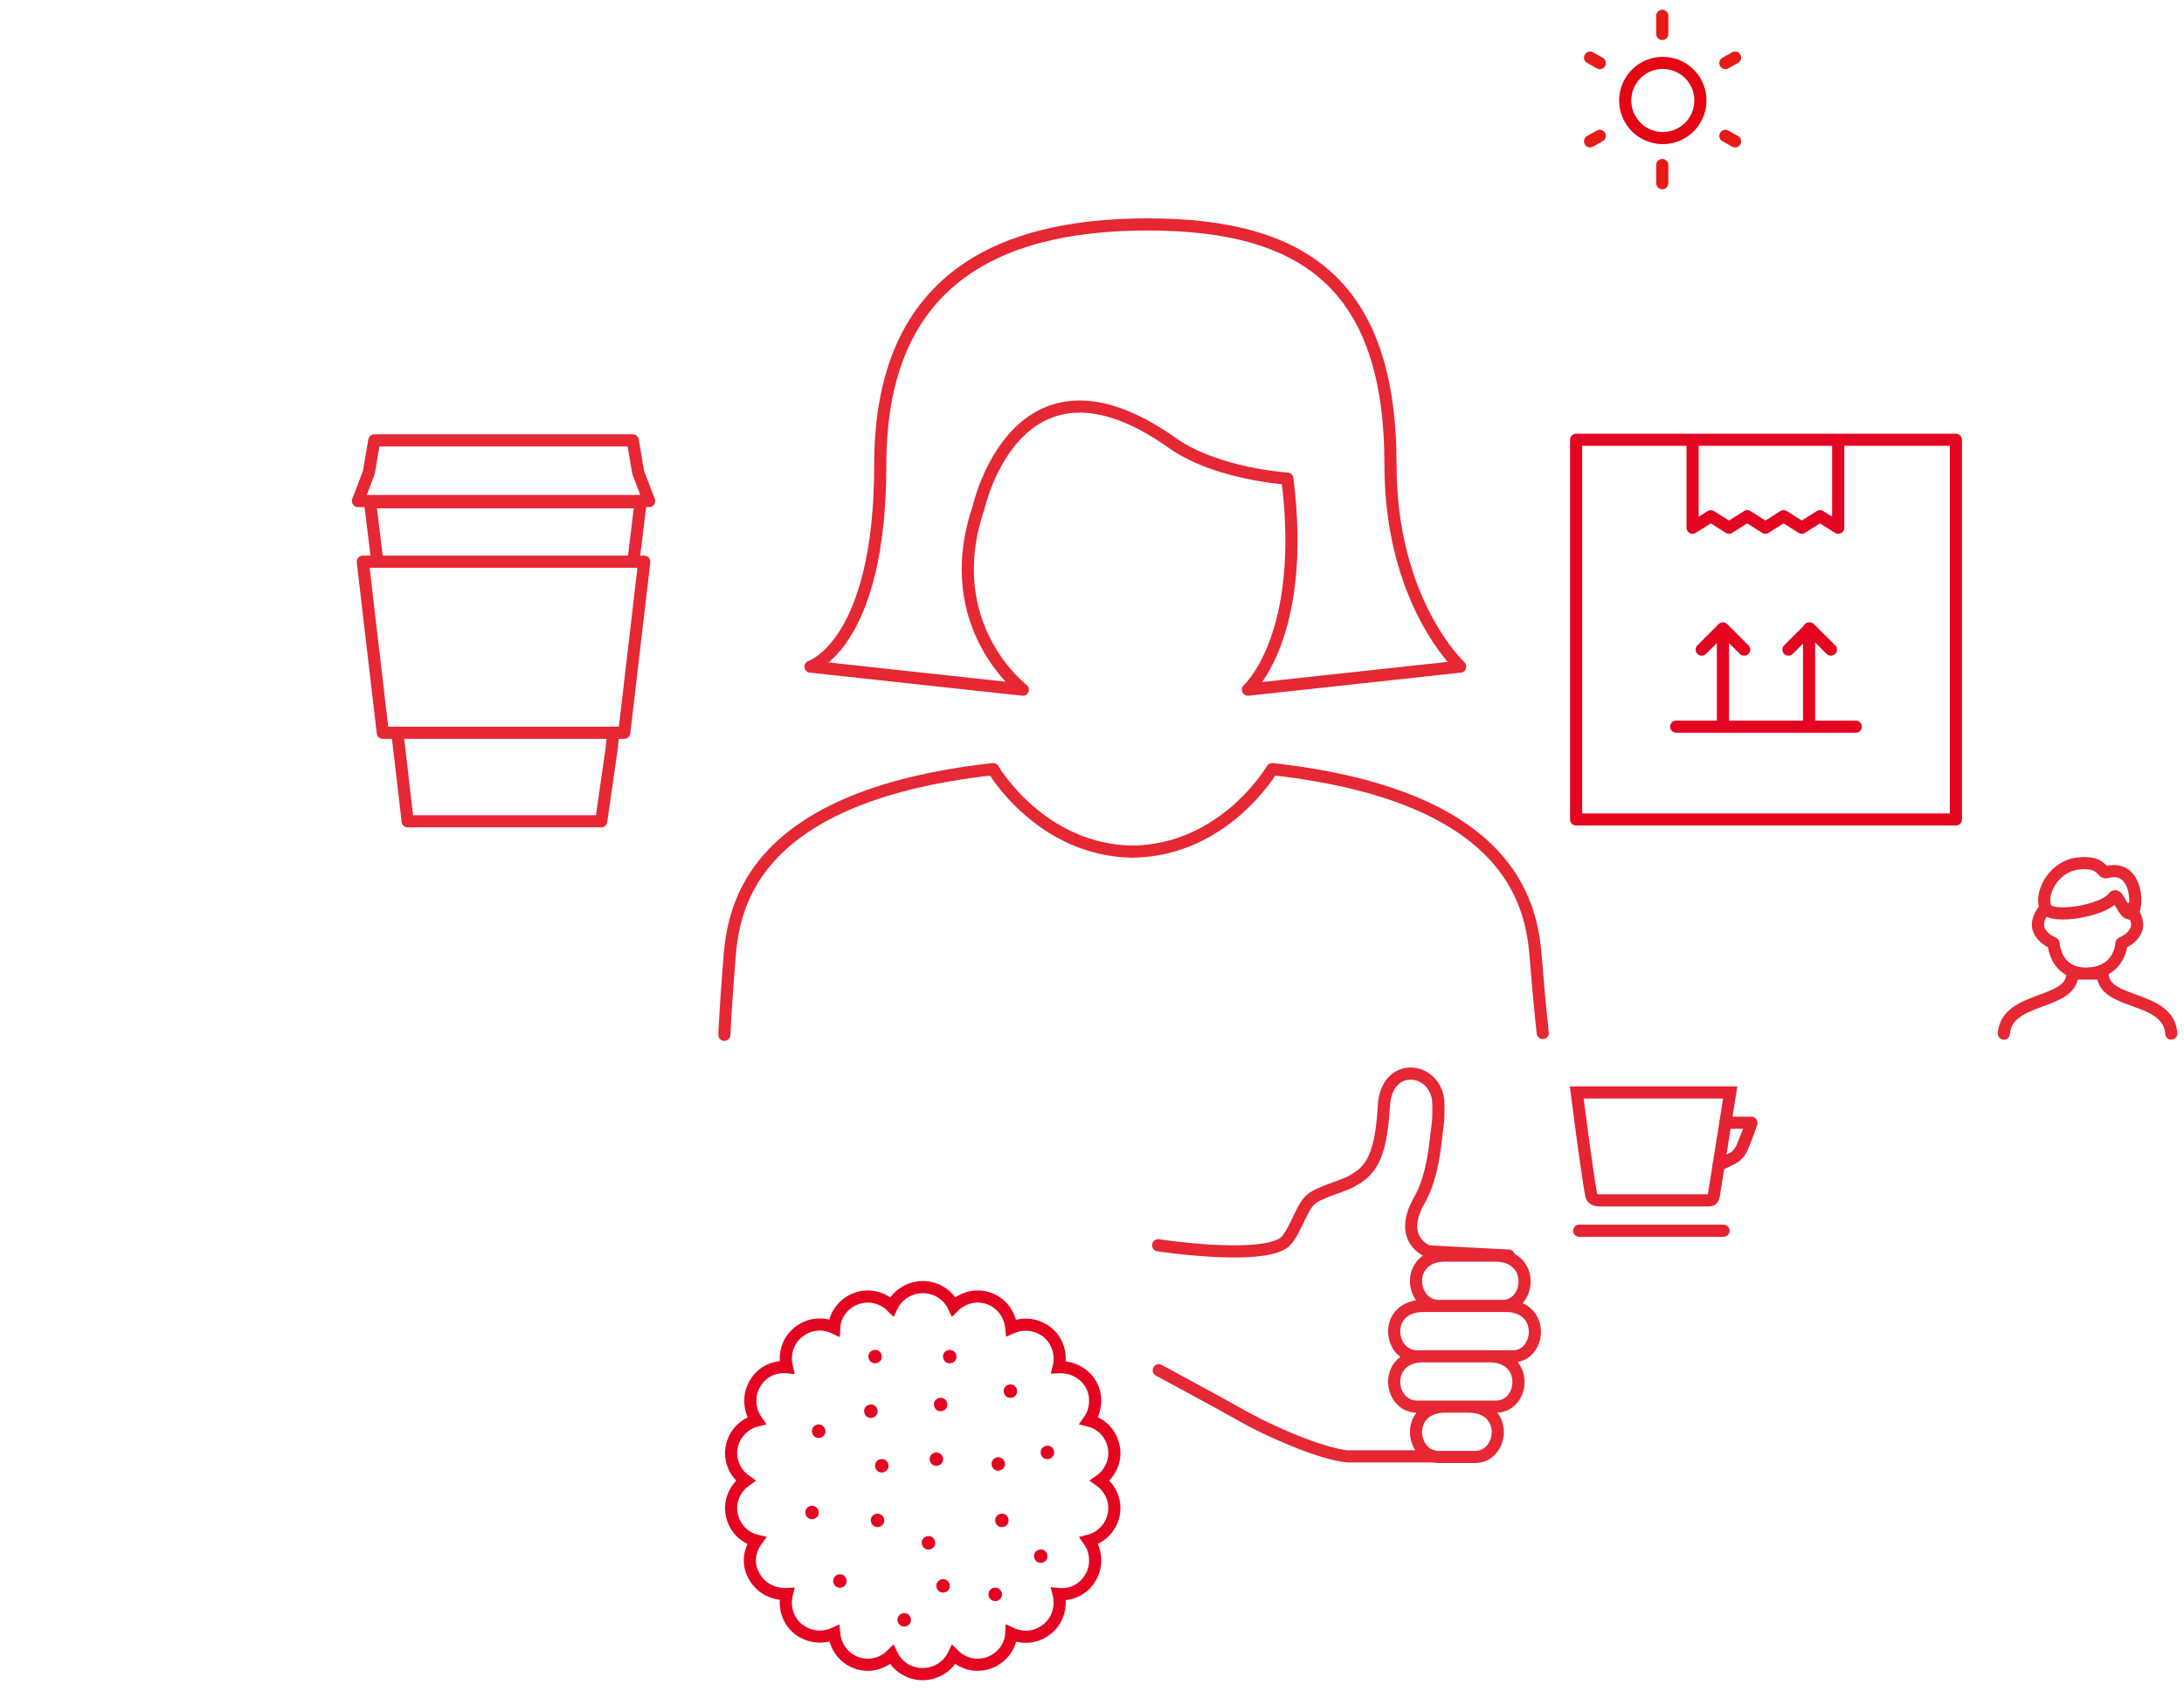 <?xml version="1.0" encoding="utf-8"?>
<!-- Generator: Adobe Illustrator 23.0.1, SVG Export Plug-In . SVG Version: 6.00 Build 0)  -->
<svg version="1.1" id="Ebene_1" xmlns="http://www.w3.org/2000/svg" xmlns:xlink="http://www.w3.org/1999/xlink" x="0px" y="0px"
	 viewBox="0 0 360 280" style="enable-background:new 0 0 360 280;" xml:space="preserve">
<g>
	<polyline style="fill:none;stroke:#E62734;stroke-width:2;stroke-linejoin:round;stroke-miterlimit:10;" points="65.5,120.8 
		67.2,135.4 99.1,135.4 100.8,123.6 101.1,120.8 	"/>
	<polyline style="fill:none;stroke:#E62734;stroke-width:2;stroke-linejoin:round;stroke-miterlimit:10;" points="104.4,92.6 
		105.6,82.8 61,82.8 62.2,92.6 	"/>
</g>
<g>
	<polygon style="fill:none;stroke:#E62734;stroke-width:2;stroke-linejoin:round;stroke-miterlimit:10;" points="59.8,92.6 
		63.1,120.8 102.9,120.8 106.2,92.6 	"/>
	<polygon style="fill:none;stroke:#E62734;stroke-width:2;stroke-linejoin:round;stroke-miterlimit:10;" points="107,82.6 
		105.2,77.9 104.3,72.6 61.7,72.6 60.8,77.9 59,82.6 	"/>
</g>
<path style="fill:none;stroke:#E40521;stroke-width:2;stroke-linecap:round;stroke-linejoin:round;stroke-miterlimit:10;" d="
	M280.5,107.1l3.5-3.5l3.5,3.5 M284,103.6v16.2 M294.8,107.1l3.5-3.5l3.5,3.5 M298.2,103.6v16.2 M305.9,119.8h-29.6 M303,87l-3-1.9
	l-3,1.9l-3-1.9l-3,1.9l-3-1.9l-3,1.9l-3-1.9l-3,1.9V72.5h24V87z M322.4,135.1h-62.6V72.5h62.6V135.1z"/>
<g>
	<path style="fill:none;stroke:#E62734;stroke-width:2;stroke-linecap:round;stroke-linejoin:round;stroke-miterlimit:10;" d="
		M205.7,113.7l35-3.8c0,0-11.5-10.6-11.5-33.3c0-29.7-14.3-39.6-40-39.6s-44.1,9.9-44.1,39.6s-11.5,33.3-11.5,33.3l35,3.8
		c0,0-13.9-10.6-7.3-30c0,0,6.3-28.8,31.9-10.7c7.3,5.2,19,5.9,19,5.9C215.5,105,205.7,113.7,205.7,113.7z M254.3,170.3
		c0,0-0.5-4.3-1.1-11.8s-2.1-27.1-43.5-31.7c0,0-7.8,13.4-23,13.6c-15.2-0.2-23-13.6-23-13.6c-41.4,4.6-42.9,24.2-43.5,31.7
		s-0.8,12.1-0.8,12.1"/>
	<path style="fill:none;stroke:#E52332;stroke-width:2;stroke-linecap:round;" d="M260.3,202.9h23.8 M285.2,180.1h-25.3
		c0,0,1.6,12.6,2.4,17c0.1,0.5,0.7,0.8,1.3,0.8h18.1c0.5,0,0.7-0.3,0.8-0.8C283.2,192.7,285.2,180.1,285.2,180.1z"/>
	<path style="fill:none;stroke:#E52332;stroke-width:2;stroke-linecap:round;stroke-linejoin:round;" d="M284.4,185.1h4.3
		c-0.6,1.9-1.1,3-1.5,4c-0.2,0.6-0.9,1.5-1.5,1.8c-0.8,0.4-2.4,1.2-2.4,1.2"/>
	<path style="fill:none;" d="M236.1,240.1h-14c-4.3-0.4-12.9-4.1-18.1-7.1c-2.8-1.6-13-7.1-13-7.1"/>
	<path style="fill:none;stroke:#E62734;stroke-width:2;stroke-linecap:round;stroke-linejoin:round;stroke-miterlimit:10;" d="
		M236.1,240.1h-14c-4.3-0.4-12.9-4.1-18.1-7.1c-2.8-1.6-13-7.1-13-7.1"/>
	<path style="fill:none;stroke:#E62734;stroke-width:2;stroke-linecap:round;stroke-linejoin:round;stroke-miterlimit:10;" d="
		M190.9,205.3c0,0,15.7,2.4,20.4-0.2c1.9-1,3.1-5.9,4.7-7.3c1.3-1.2,4.9-2.1,6.5-2.9c3-1.6,5.1-3.3,5.6-12.5c0.4-7.8,9-6.5,9-0.3
		c0,3.4,0,2-0.4,5.6s-1.1,7.3-2.7,10.1c-3.8,6.6,1.4,8.5,1.4,8.5l13.3,0.7"/>
	<path style="fill:none;stroke:#E62734;stroke-width:2;stroke-miterlimit:10;" d="M242.1,231.9h-3.9c-6.6,0-5.8,8.2-1.1,8.3h6.1
		C247.9,240.1,248.7,231.9,242.1,231.9z M245.5,223.6h-10.9c-6.6,0-5.8,8.2-1.1,8.3h13.2C251.3,231.8,252.1,223.6,245.5,223.6z
		 M248.2,215.3h-13.6c-6.6,0-5.8,8.2-1.1,8.3h15.9C254,223.6,254.8,215.3,248.2,215.3z M246.5,207h-8.3c-6.6,0-5.8,8.2-1.1,8.3h10.6
		C252.3,215.3,253.1,207,246.5,207z"/>
	
		<ellipse transform="matrix(0.23 -0.973 0.973 0.23 195.017 279.373)" style="fill:none;stroke:#E30613;stroke-width:2;stroke-miterlimit:10;" cx="274" cy="16.5" rx="6.2" ry="6.2"/>
	<path style="fill:none;stroke:#E41B17;stroke-width:2;stroke-linecap:round;stroke-miterlimit:10;" d="M284.4,10.4
		c0.7-0.4,1.6-0.9,1.6-0.9 M262.1,23.3c0.7-0.4,1.6-0.9,1.6-0.9 M263.7,10.4c-0.7-0.4-1.6-0.9-1.6-0.9 M286,23.3
		c-0.7-0.4-1.6-0.9-1.6-0.9 M274,27.2v3 M274,2.6v3"/>
	<path style="fill:none;stroke:#E62734;stroke-width:2;stroke-linecap:round;stroke-linejoin:round;stroke-miterlimit:10;" d="
		M343.8,160.5c5.7,0,5.9-5,5.9-5s4.7-1.8,1.4-5.7 M337.1,149.8c-3.3,3.9,1.4,5.7,1.4,5.7s0.2,5,5.3,5 M357.9,170.4
		c-0.4-6.4-11.3-4.6-11.3-9.9c0,0,0.5,0-2.5,0s-2.5,0-2.5,0c0,5.3-10.8,3.6-11.3,9.9"/>
	<path style="fill:none;stroke:#E62734;stroke-width:2;stroke-linecap:round;stroke-linejoin:round;stroke-miterlimit:10;" d="
		M347.2,143.8c-0.8,0.2-0.7-2-4.9-1.4c-4,0.6-6.1,5.1-5.1,7.3c0.8,1.9,9.6,0.5,11.2-1.8c0.7-1,1.6,3.1,2.9,2.7
		C352.5,150.3,352.6,142.3,347.2,143.8z"/>
	<path style="fill:none;stroke:#E40520;stroke-width:2;" d="M124.4,260c1.1,1.9,3.2,2.9,5.3,2.8c-0.5,2,0.1,4.3,1.8,5.7
		c1.7,1.4,4,1.7,6,0.8c0.2,2.1,1.5,4,3.6,4.8s4.4,0.2,5.9-1.3c0.9,1.9,2.8,3.2,5.1,3.2c2.2,0,4.2-1.3,5.1-3.2
		c1.5,1.5,3.7,2.1,5.9,1.3c2.1-0.8,3.5-2.7,3.6-4.8c1.9,0.9,4.2,0.7,6-0.8c1.7-1.4,2.3-3.7,1.8-5.7c2.1,0.2,4.2-0.8,5.3-2.8
		c1.1-1.9,0.9-4.3-0.3-6c2-0.5,3.7-2.2,4.1-4.4c0.4-2.2-0.6-4.3-2.3-5.5c1.7-1.2,2.7-3.3,2.3-5.5s-2-3.9-4.1-4.4
		c1.2-1.7,1.4-4.1,0.3-6c-1.1-1.9-3.2-2.9-5.3-2.8c0.5-2-0.1-4.3-1.8-5.7s-4-1.7-6-0.8c-0.2-2.1-1.5-4-3.6-4.8s-4.4-0.2-5.9,1.3
		c-0.9-1.9-2.8-3.2-5.1-3.2c-2.2,0-4.2,1.3-5.1,3.2c-1.5-1.5-3.8-2.1-5.9-1.3c-2.1,0.8-3.5,2.7-3.6,4.8c-1.9-0.9-4.2-0.7-6,0.8
		c-1.7,1.4-2.3,3.7-1.8,5.7c-2.1-0.2-4.2,0.8-5.3,2.8c-1.1,1.9-0.9,4.3,0.3,6c-2,0.5-3.7,2.2-4.1,4.4s0.6,4.3,2.3,5.5
		c-1.7,1.2-2.7,3.3-2.3,5.5c0.4,2.2,2,3.9,4.1,4.4C123.4,255.8,123.2,258.1,124.4,260z"/>
	<path style="fill:#E40520;" d="M134.6,234.9c-0.6,0.2-0.9,0.8-0.7,1.4c0.2,0.6,0.8,0.9,1.4,0.7s0.9-0.8,0.7-1.4
		S135.1,234.7,134.6,234.9"/>
	<path style="fill:#E40520;" d="M143.2,231.6c-0.6,0.2-0.9,0.8-0.7,1.4c0.2,0.6,0.8,0.9,1.4,0.7s0.9-0.8,0.7-1.4
		S143.8,231.4,143.2,231.6"/>
	<path style="fill:#E40520;" d="M145,240.6c-0.6,0.2-0.9,0.8-0.7,1.4s0.8,0.9,1.4,0.7c0.6-0.2,0.9-0.8,0.7-1.4
		C146.2,240.7,145.6,240.4,145,240.6"/>
	<path style="fill:#E40520;" d="M164.2,240.3c-0.6,0.2-0.9,0.8-0.7,1.4c0.2,0.6,0.8,0.9,1.4,0.7c0.6-0.2,0.9-0.8,0.7-1.4
		C165.4,240.4,164.7,240.1,164.2,240.3"/>
	<path style="fill:#E40520;" d="M154.7,230.5c-0.6,0.2-0.9,0.8-0.7,1.4c0.2,0.6,0.8,0.9,1.4,0.7s0.9-0.8,0.7-1.4
		S155.3,230.3,154.7,230.5"/>
	<path style="fill:#E40520;" d="M154,239.5c-0.6,0.2-0.9,0.8-0.7,1.4c0.2,0.6,0.8,0.9,1.4,0.7c0.6-0.2,0.9-0.8,0.7-1.4
		S154.5,239.3,154,239.5"/>
	<path style="fill:#E40520;" d="M152.7,253.3c-0.6,0.2-0.9,0.8-0.7,1.4c0.2,0.6,0.8,0.9,1.4,0.7c0.6-0.2,0.9-0.8,0.7-1.4
		C153.9,253.4,153.3,253.1,152.7,253.3"/>
	<path style="fill:#E40520;" d="M163.7,261.8c-0.6,0.2-0.9,0.8-0.7,1.4s0.8,0.9,1.4,0.7c0.6-0.2,0.9-0.8,0.7-1.4
		S164.3,261.6,163.7,261.8"/>
	<path style="fill:#E40520;" d="M138.1,259.6c-0.6,0.2-0.9,0.8-0.7,1.4s0.8,0.9,1.4,0.7c0.6-0.2,0.9-0.8,0.7-1.4
		S138.7,259.4,138.1,259.6"/>
	<path style="fill:#E40520;" d="M133.5,248.3c-0.6,0.2-0.9,0.8-0.7,1.4c0.2,0.6,0.8,0.9,1.4,0.7c0.6-0.2,0.9-0.8,0.7-1.4
		C134.7,248.4,134,248.1,133.5,248.3"/>
	<path style="fill:#E40520;" d="M155.1,260.4c-0.6,0.2-0.9,0.8-0.7,1.4s0.8,0.9,1.4,0.7c0.6-0.2,0.9-0.8,0.7-1.4
		S155.6,260.2,155.1,260.4"/>
	<path style="fill:#E40520;" d="M171.2,255.5c-0.6,0.2-0.9,0.8-0.7,1.4s0.8,0.9,1.4,0.7c0.6-0.2,0.9-0.8,0.7-1.4
		S171.8,255.3,171.2,255.5"/>
	<path style="fill:#E40520;" d="M144.3,249.6c-0.6,0.2-0.9,0.8-0.7,1.4c0.2,0.6,0.8,0.9,1.4,0.7c0.6-0.2,0.9-0.8,0.7-1.4
		C145.5,249.7,144.9,249.4,144.3,249.6"/>
	<path style="fill:#E40520;" d="M166.2,228.3c-0.6,0.2-0.9,0.8-0.7,1.4c0.2,0.6,0.8,0.9,1.4,0.7c0.6-0.2,0.9-0.8,0.7-1.4
		S166.8,228.1,166.2,228.3"/>
	<path style="fill:#E40520;" d="M172.3,238.4c-0.6,0.2-0.9,0.8-0.7,1.4c0.2,0.6,0.8,0.9,1.4,0.7c0.6-0.2,0.9-0.8,0.7-1.4
		S172.9,238.2,172.3,238.4"/>
	<path style="fill:#E40520;" d="M164.8,249.6c-0.6,0.2-0.9,0.8-0.7,1.4c0.2,0.6,0.8,0.9,1.4,0.7c0.6-0.2,0.9-0.8,0.7-1.4
		C166,249.7,165.4,249.4,164.8,249.6"/>
	<path style="fill:#E40520;" d="M143.9,222.6c-0.6,0.2-0.9,0.8-0.7,1.4c0.2,0.6,0.8,0.9,1.4,0.7c0.6-0.2,0.9-0.8,0.7-1.4
		C145.1,222.7,144.5,222.4,143.9,222.6"/>
	<path style="fill:#E40520;" d="M148.7,266c-0.6,0.2-0.9,0.8-0.7,1.4s0.8,0.9,1.4,0.7c0.6-0.2,0.9-0.8,0.7-1.4
		S149.3,265.8,148.7,266"/>
	<path style="fill:#E40520;" d="M156.2,222.6c-0.6,0.2-0.9,0.8-0.7,1.4c0.2,0.6,0.8,0.9,1.4,0.7c0.6-0.2,0.9-0.8,0.7-1.4
		S156.7,222.4,156.2,222.6"/>
</g>
</svg>

